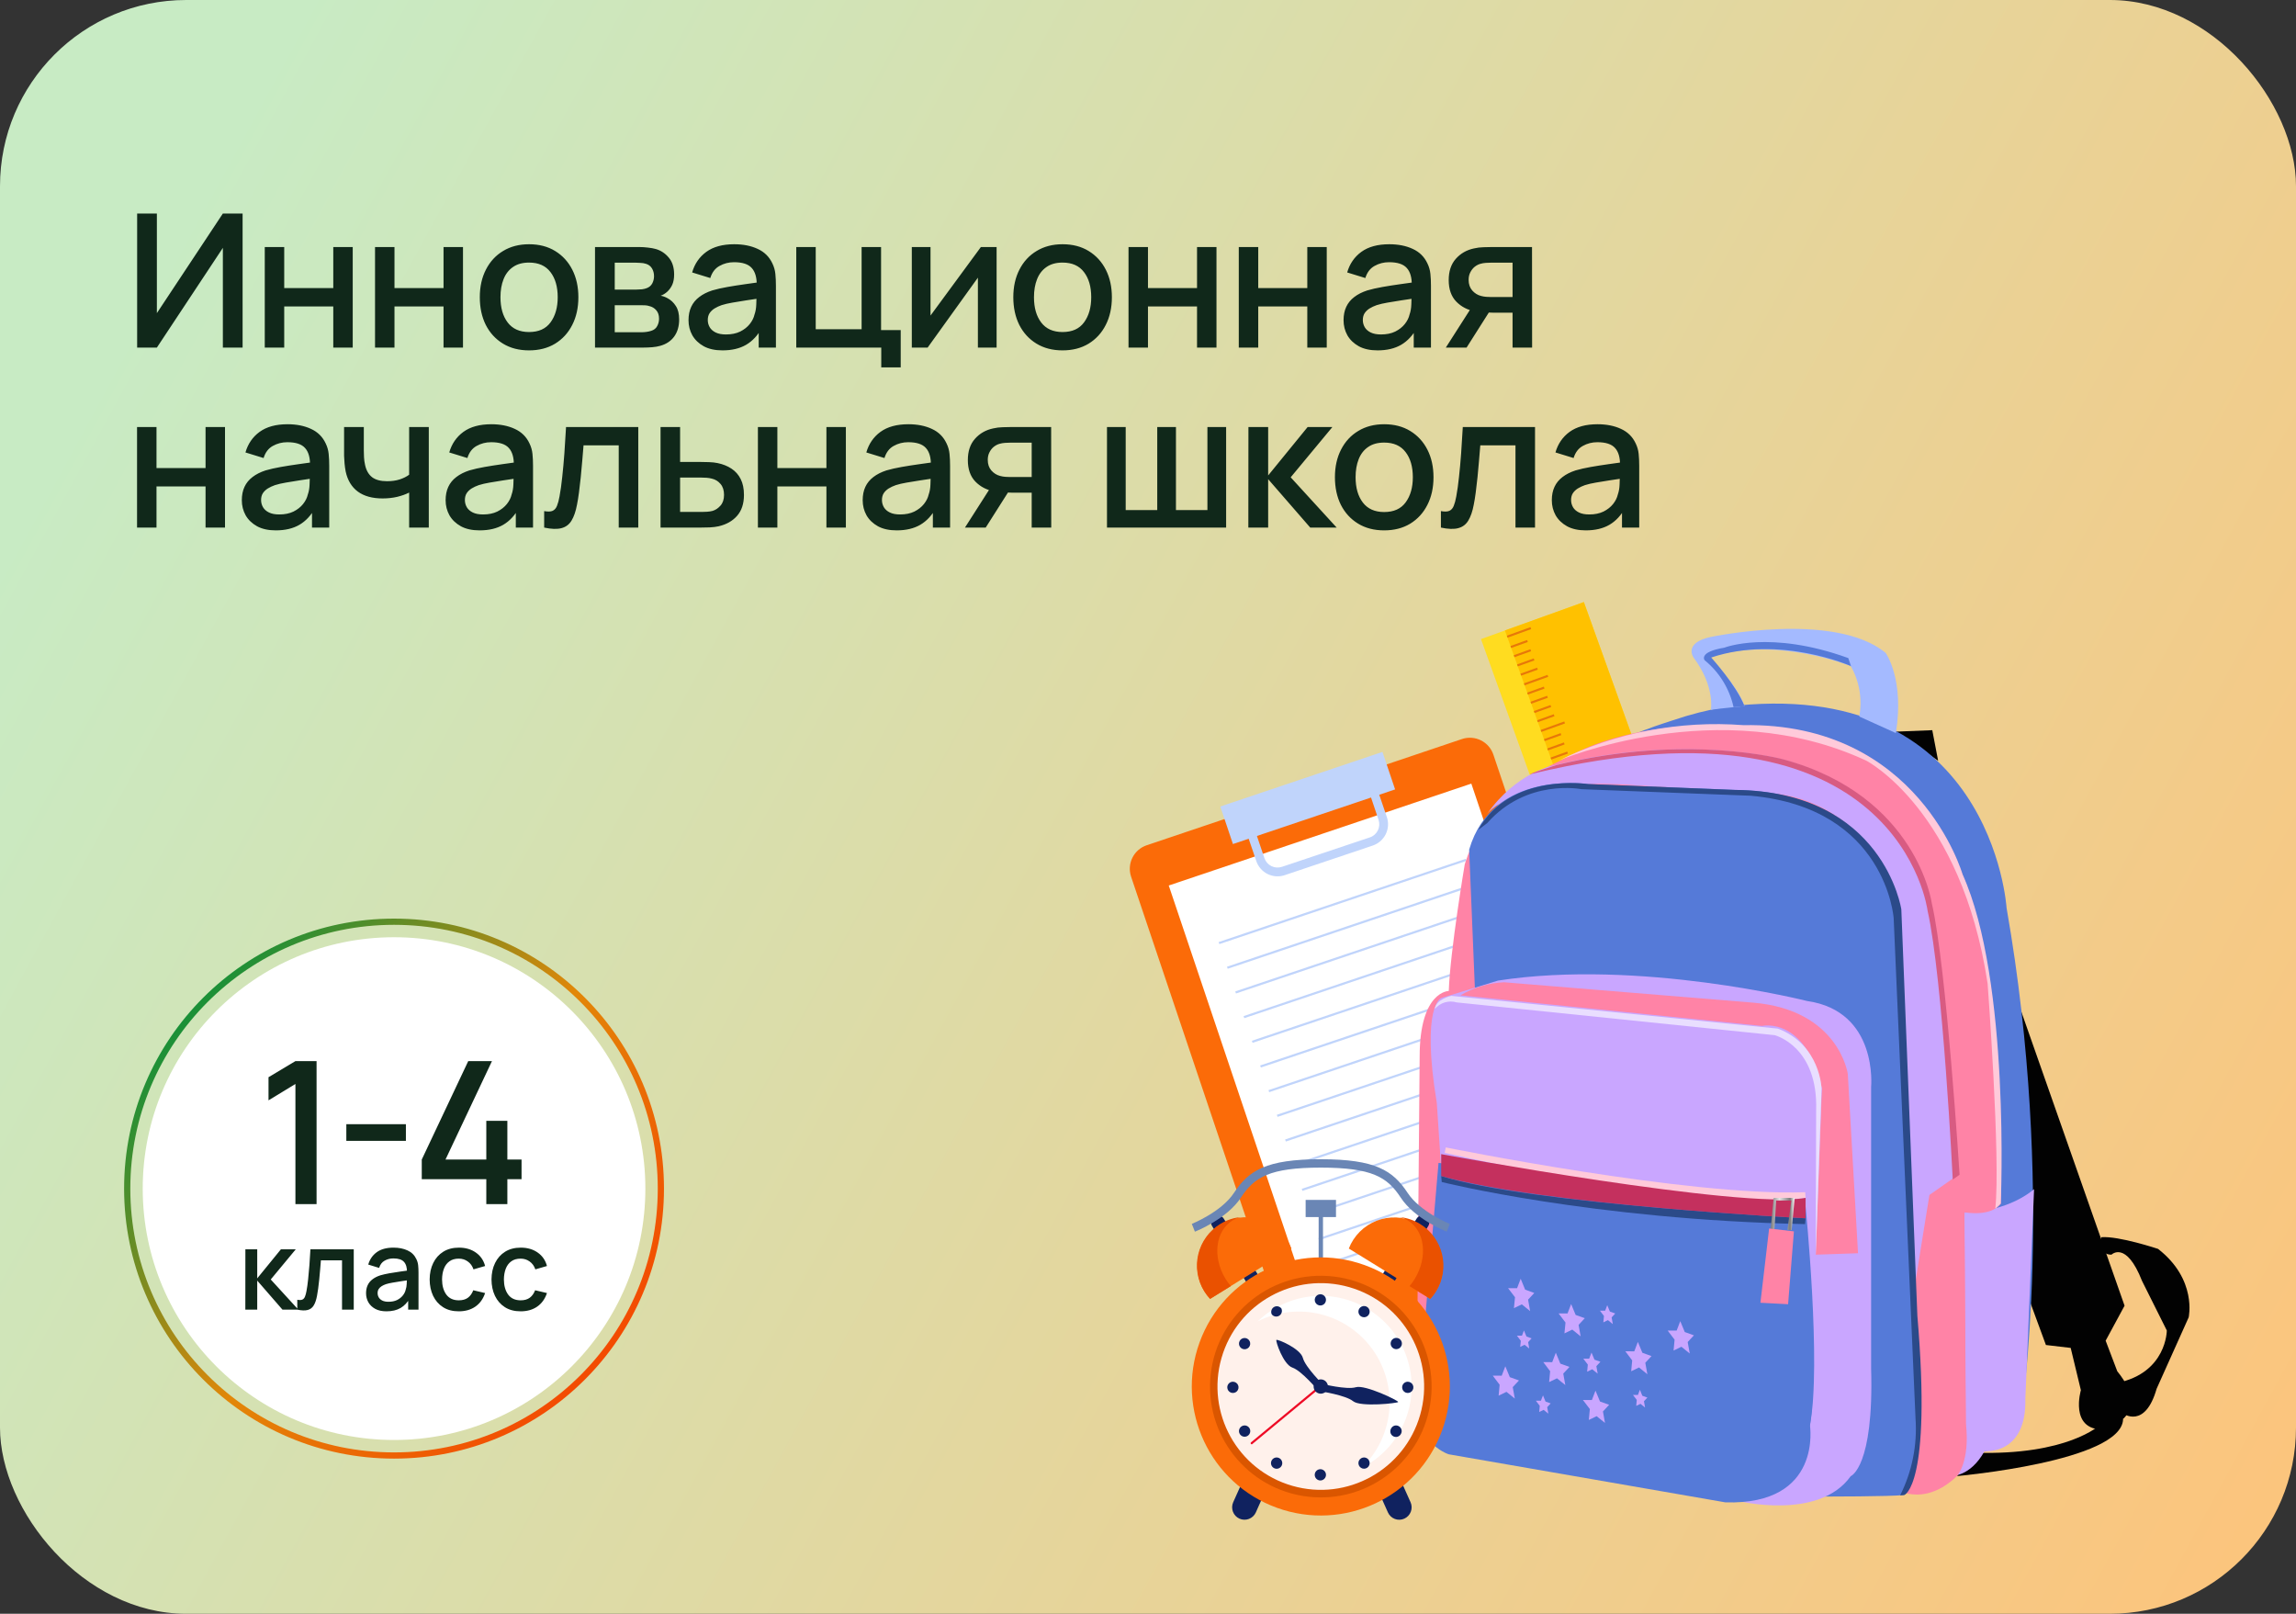 <?xml version="1.0" encoding="UTF-8"?> <svg xmlns="http://www.w3.org/2000/svg" width="370" height="260" viewBox="0 0 370 260" fill="none"><rect x="0" y="0" width="370" height="260" fill="#333333" stroke="none"/><rect width="370" height="260" rx="30" fill="url(#paint0_linear_2050_152)"></rect><circle cx="63.5" cy="191.5" r="43" stroke="url(#paint1_linear_2050_152)"></circle><circle cx="63.5" cy="191.5" r="40.5" fill="white"></circle><path d="M47.607 194V174.64L43.271 177.28V173.552L47.607 170.96H51.015V194H47.607ZM55.811 183.808V181.12H65.411V183.808H55.811ZM78.368 194V189.984H67.968V186.816L75.456 170.96H79.28L71.792 186.816H78.368V180.576H81.76V186.816H84.048V189.984H81.76V194H78.368Z" fill="#10281A"></path><path d="M39.535 211L39.544 201.28H41.452V205.96L45.268 201.28H47.662L43.63 206.14L48.076 211H45.52L41.452 206.32V211H39.535ZM47.908 211V209.407C48.268 209.473 48.541 209.464 48.727 209.38C48.919 209.29 49.06 209.128 49.15 208.894C49.246 208.66 49.327 208.357 49.393 207.985C49.495 207.439 49.582 206.818 49.654 206.122C49.732 205.42 49.801 204.661 49.861 203.845C49.921 203.029 49.975 202.174 50.023 201.28H57.007V211H55.117V203.053H51.715C51.679 203.527 51.637 204.031 51.589 204.565C51.547 205.093 51.499 205.618 51.445 206.14C51.391 206.662 51.334 207.151 51.274 207.607C51.214 208.063 51.151 208.453 51.085 208.777C50.965 209.425 50.788 209.941 50.554 210.325C50.326 210.703 50.002 210.946 49.582 211.054C49.162 211.168 48.604 211.15 47.908 211ZM62.276 211.27C61.556 211.27 60.953 211.138 60.467 210.874C59.98 210.604 59.611 210.25 59.359 209.812C59.114 209.368 58.99 208.882 58.99 208.354C58.99 207.862 59.078 207.43 59.252 207.058C59.425 206.686 59.684 206.371 60.026 206.113C60.367 205.849 60.788 205.636 61.285 205.474C61.718 205.348 62.206 205.237 62.752 205.141C63.298 205.045 63.871 204.955 64.472 204.871C65.078 204.787 65.677 204.703 66.272 204.619L65.588 204.997C65.6 204.235 65.438 203.671 65.102 203.305C64.772 202.933 64.201 202.747 63.392 202.747C62.882 202.747 62.413 202.867 61.987 203.107C61.562 203.341 61.264 203.731 61.096 204.277L59.342 203.737C59.581 202.903 60.038 202.24 60.709 201.748C61.388 201.256 62.288 201.01 63.41 201.01C64.279 201.01 65.035 201.16 65.677 201.46C66.326 201.754 66.799 202.222 67.1 202.864C67.255 203.182 67.352 203.518 67.388 203.872C67.424 204.226 67.442 204.607 67.442 205.015V211H65.776V208.777L66.1 209.065C65.698 209.809 65.186 210.364 64.561 210.73C63.944 211.09 63.181 211.27 62.276 211.27ZM62.608 209.731C63.142 209.731 63.602 209.638 63.986 209.452C64.37 209.26 64.678 209.017 64.912 208.723C65.147 208.429 65.299 208.123 65.371 207.805C65.474 207.517 65.531 207.193 65.543 206.833C65.561 206.473 65.57 206.185 65.57 205.969L66.181 206.194C65.588 206.284 65.047 206.365 64.561 206.437C64.076 206.509 63.635 206.581 63.239 206.653C62.849 206.719 62.501 206.8 62.194 206.896C61.937 206.986 61.706 207.094 61.502 207.22C61.303 207.346 61.145 207.499 61.025 207.679C60.91 207.859 60.853 208.078 60.853 208.336C60.853 208.588 60.916 208.822 61.042 209.038C61.169 209.248 61.361 209.416 61.618 209.542C61.877 209.668 62.206 209.731 62.608 209.731ZM73.937 211.27C72.941 211.27 72.095 211.048 71.399 210.604C70.703 210.16 70.169 209.551 69.797 208.777C69.431 208.003 69.245 207.124 69.239 206.14C69.245 205.138 69.437 204.253 69.815 203.485C70.193 202.711 70.733 202.105 71.435 201.667C72.137 201.229 72.98 201.01 73.964 201.01C75.026 201.01 75.932 201.274 76.682 201.802C77.438 202.33 77.936 203.053 78.176 203.971L76.304 204.511C76.118 203.965 75.812 203.542 75.386 203.242C74.966 202.936 74.483 202.783 73.937 202.783C73.319 202.783 72.812 202.93 72.416 203.224C72.02 203.512 71.726 203.908 71.534 204.412C71.342 204.916 71.243 205.492 71.237 206.14C71.243 207.142 71.471 207.952 71.921 208.57C72.377 209.188 73.049 209.497 73.937 209.497C74.543 209.497 75.032 209.359 75.404 209.083C75.782 208.801 76.07 208.399 76.268 207.877L78.176 208.327C77.858 209.275 77.333 210.004 76.601 210.514C75.869 211.018 74.981 211.27 73.937 211.27ZM83.903 211.27C82.907 211.27 82.061 211.048 81.365 210.604C80.669 210.16 80.135 209.551 79.763 208.777C79.397 208.003 79.211 207.124 79.205 206.14C79.211 205.138 79.403 204.253 79.781 203.485C80.159 202.711 80.699 202.105 81.401 201.667C82.103 201.229 82.946 201.01 83.93 201.01C84.992 201.01 85.898 201.274 86.648 201.802C87.404 202.33 87.902 203.053 88.142 203.971L86.27 204.511C86.084 203.965 85.778 203.542 85.352 203.242C84.932 202.936 84.449 202.783 83.903 202.783C83.285 202.783 82.778 202.93 82.382 203.224C81.986 203.512 81.692 203.908 81.5 204.412C81.308 204.916 81.209 205.492 81.203 206.14C81.209 207.142 81.437 207.952 81.887 208.57C82.343 209.188 83.015 209.497 83.903 209.497C84.509 209.497 84.998 209.359 85.37 209.083C85.748 208.801 86.036 208.399 86.234 207.877L88.142 208.327C87.824 209.275 87.299 210.004 86.567 210.514C85.835 211.018 84.947 211.27 83.903 211.27Z" fill="#10281A"></path><path d="M39.095 56H35.915V39.935L25.28 56H22.1V34.4H25.28V50.45L35.915 34.4H39.095V56ZM42.667 56V39.8H45.802V46.415H53.707V39.8H56.842V56H53.707V49.37H45.802V56H42.667ZM60.436 56V39.8H63.571V46.415H71.476V39.8H74.611V56H71.476V49.37H63.571V56H60.436ZM85.255 56.45C83.635 56.45 82.23 56.085 81.04 55.355C79.85 54.625 78.93 53.62 78.28 52.34C77.64 51.05 77.32 49.565 77.32 47.885C77.32 46.195 77.65 44.71 78.31 43.43C78.97 42.14 79.895 41.14 81.085 40.43C82.275 39.71 83.665 39.35 85.255 39.35C86.875 39.35 88.28 39.715 89.47 40.445C90.66 41.175 91.58 42.18 92.23 43.46C92.88 44.74 93.205 46.215 93.205 47.885C93.205 49.575 92.875 51.065 92.215 52.355C91.565 53.635 90.645 54.64 89.455 55.37C88.265 56.09 86.865 56.45 85.255 56.45ZM85.255 53.495C86.805 53.495 87.96 52.975 88.72 51.935C89.49 50.885 89.875 49.535 89.875 47.885C89.875 46.195 89.485 44.845 88.705 43.835C87.935 42.815 86.785 42.305 85.255 42.305C84.205 42.305 83.34 42.545 82.66 43.025C81.98 43.495 81.475 44.15 81.145 44.99C80.815 45.82 80.65 46.785 80.65 47.885C80.65 49.585 81.04 50.945 81.82 51.965C82.6 52.985 83.745 53.495 85.255 53.495ZM95.886 56V39.8H103.011C103.481 39.8 103.951 39.83 104.421 39.89C104.891 39.94 105.306 40.015 105.666 40.115C106.486 40.345 107.186 40.805 107.766 41.495C108.346 42.175 108.636 43.085 108.636 44.225C108.636 44.875 108.536 45.425 108.336 45.875C108.136 46.315 107.861 46.695 107.511 47.015C107.351 47.155 107.181 47.28 107.001 47.39C106.821 47.5 106.641 47.585 106.461 47.645C106.831 47.705 107.196 47.835 107.556 48.035C108.106 48.325 108.556 48.745 108.906 49.295C109.266 49.835 109.446 50.56 109.446 51.47C109.446 52.56 109.181 53.475 108.651 54.215C108.121 54.945 107.371 55.445 106.401 55.715C106.021 55.825 105.591 55.9 105.111 55.94C104.641 55.98 104.171 56 103.701 56H95.886ZM99.066 53.525H103.506C103.716 53.525 103.956 53.505 104.226 53.465C104.496 53.425 104.736 53.37 104.946 53.3C105.396 53.16 105.716 52.905 105.906 52.535C106.106 52.165 106.206 51.77 106.206 51.35C106.206 50.78 106.056 50.325 105.756 49.985C105.456 49.635 105.076 49.41 104.616 49.31C104.416 49.24 104.196 49.2 103.956 49.19C103.716 49.18 103.511 49.175 103.341 49.175H99.066V53.525ZM99.066 46.655H102.576C102.866 46.655 103.161 46.64 103.461 46.61C103.761 46.57 104.021 46.505 104.241 46.415C104.631 46.265 104.921 46.015 105.111 45.665C105.301 45.305 105.396 44.915 105.396 44.495C105.396 44.035 105.291 43.625 105.081 43.265C104.871 42.905 104.556 42.655 104.136 42.515C103.846 42.415 103.511 42.36 103.131 42.35C102.761 42.33 102.526 42.32 102.426 42.32H99.066V46.655ZM116.429 56.45C115.229 56.45 114.224 56.23 113.414 55.79C112.604 55.34 111.989 54.75 111.569 54.02C111.159 53.28 110.954 52.47 110.954 51.59C110.954 50.77 111.099 50.05 111.389 49.43C111.679 48.81 112.109 48.285 112.679 47.855C113.249 47.415 113.949 47.06 114.779 46.79C115.499 46.58 116.314 46.395 117.224 46.235C118.134 46.075 119.089 45.925 120.089 45.785C121.099 45.645 122.099 45.505 123.089 45.365L121.949 45.995C121.969 44.725 121.699 43.785 121.139 43.175C120.589 42.555 119.639 42.245 118.289 42.245C117.439 42.245 116.659 42.445 115.949 42.845C115.239 43.235 114.744 43.885 114.464 44.795L111.539 43.895C111.939 42.505 112.699 41.4 113.819 40.58C114.949 39.76 116.449 39.35 118.319 39.35C119.769 39.35 121.029 39.6 122.099 40.1C123.179 40.59 123.969 41.37 124.469 42.44C124.729 42.97 124.889 43.53 124.949 44.12C125.009 44.71 125.039 45.345 125.039 46.025V56H122.264V52.295L122.804 52.775C122.134 54.015 121.279 54.94 120.239 55.55C119.209 56.15 117.939 56.45 116.429 56.45ZM116.984 53.885C117.874 53.885 118.639 53.73 119.279 53.42C119.919 53.1 120.434 52.695 120.824 52.205C121.214 51.715 121.469 51.205 121.589 50.675C121.759 50.195 121.854 49.655 121.874 49.055C121.904 48.455 121.919 47.975 121.919 47.615L122.939 47.99C121.949 48.14 121.049 48.275 120.239 48.395C119.429 48.515 118.694 48.635 118.034 48.755C117.384 48.865 116.804 49 116.294 49.16C115.864 49.31 115.479 49.49 115.139 49.7C114.809 49.91 114.544 50.165 114.344 50.465C114.154 50.765 114.059 51.13 114.059 51.56C114.059 51.98 114.164 52.37 114.374 52.73C114.584 53.08 114.904 53.36 115.334 53.57C115.764 53.78 116.314 53.885 116.984 53.885ZM142.014 59.195V56H128.319V39.8H131.454V53.045H138.849V39.8H141.984V53.18H145.149V59.195H142.014ZM160.603 39.8V56H157.588V44.735L149.488 56H146.938V39.8H149.953V50.84L158.068 39.8H160.603ZM171.23 56.45C169.61 56.45 168.205 56.085 167.015 55.355C165.825 54.625 164.905 53.62 164.255 52.34C163.615 51.05 163.295 49.565 163.295 47.885C163.295 46.195 163.625 44.71 164.285 43.43C164.945 42.14 165.87 41.14 167.06 40.43C168.25 39.71 169.64 39.35 171.23 39.35C172.85 39.35 174.255 39.715 175.445 40.445C176.635 41.175 177.555 42.18 178.205 43.46C178.855 44.74 179.18 46.215 179.18 47.885C179.18 49.575 178.85 51.065 178.19 52.355C177.54 53.635 176.62 54.64 175.43 55.37C174.24 56.09 172.84 56.45 171.23 56.45ZM171.23 53.495C172.78 53.495 173.935 52.975 174.695 51.935C175.465 50.885 175.85 49.535 175.85 47.885C175.85 46.195 175.46 44.845 174.68 43.835C173.91 42.815 172.76 42.305 171.23 42.305C170.18 42.305 169.315 42.545 168.635 43.025C167.955 43.495 167.45 44.15 167.12 44.99C166.79 45.82 166.625 46.785 166.625 47.885C166.625 49.585 167.015 50.945 167.795 51.965C168.575 52.985 169.72 53.495 171.23 53.495ZM181.861 56V39.8H184.996V46.415H192.901V39.8H196.036V56H192.901V49.37H184.996V56H181.861ZM199.63 56V39.8H202.765V46.415H210.67V39.8H213.805V56H210.67V49.37H202.765V56H199.63ZM221.989 56.45C220.789 56.45 219.784 56.23 218.974 55.79C218.164 55.34 217.549 54.75 217.129 54.02C216.719 53.28 216.514 52.47 216.514 51.59C216.514 50.77 216.659 50.05 216.949 49.43C217.239 48.81 217.669 48.285 218.239 47.855C218.809 47.415 219.509 47.06 220.339 46.79C221.059 46.58 221.874 46.395 222.784 46.235C223.694 46.075 224.649 45.925 225.649 45.785C226.659 45.645 227.659 45.505 228.649 45.365L227.509 45.995C227.529 44.725 227.259 43.785 226.699 43.175C226.149 42.555 225.199 42.245 223.849 42.245C222.999 42.245 222.219 42.445 221.509 42.845C220.799 43.235 220.304 43.885 220.024 44.795L217.099 43.895C217.499 42.505 218.259 41.4 219.379 40.58C220.509 39.76 222.009 39.35 223.879 39.35C225.329 39.35 226.589 39.6 227.659 40.1C228.739 40.59 229.529 41.37 230.029 42.44C230.289 42.97 230.449 43.53 230.509 44.12C230.569 44.71 230.599 45.345 230.599 46.025V56H227.824V52.295L228.364 52.775C227.694 54.015 226.839 54.94 225.799 55.55C224.769 56.15 223.499 56.45 221.989 56.45ZM222.544 53.885C223.434 53.885 224.199 53.73 224.839 53.42C225.479 53.1 225.994 52.695 226.384 52.205C226.774 51.715 227.029 51.205 227.149 50.675C227.319 50.195 227.414 49.655 227.434 49.055C227.464 48.455 227.479 47.975 227.479 47.615L228.499 47.99C227.509 48.14 226.609 48.275 225.799 48.395C224.989 48.515 224.254 48.635 223.594 48.755C222.944 48.865 222.364 49 221.854 49.16C221.424 49.31 221.039 49.49 220.699 49.7C220.369 49.91 220.104 50.165 219.904 50.465C219.714 50.765 219.619 51.13 219.619 51.56C219.619 51.98 219.724 52.37 219.934 52.73C220.144 53.08 220.464 53.36 220.894 53.57C221.324 53.78 221.874 53.885 222.544 53.885ZM243.749 56V50.375H240.539C240.159 50.375 239.704 50.36 239.174 50.33C238.654 50.3 238.164 50.245 237.704 50.165C236.494 49.945 235.484 49.42 234.674 48.59C233.864 47.75 233.459 46.595 233.459 45.125C233.459 43.705 233.839 42.565 234.599 41.705C235.369 40.835 236.344 40.275 237.524 40.025C238.034 39.905 238.554 39.84 239.084 39.83C239.624 39.81 240.079 39.8 240.449 39.8H246.884L246.899 56H243.749ZM232.994 56L237.089 49.595H240.404L236.339 56H232.994ZM240.269 47.855H243.749V42.32H240.269C240.049 42.32 239.779 42.33 239.459 42.35C239.139 42.37 238.829 42.425 238.529 42.515C238.219 42.605 237.919 42.765 237.629 42.995C237.349 43.225 237.119 43.52 236.939 43.88C236.759 44.23 236.669 44.635 236.669 45.095C236.669 45.785 236.864 46.355 237.254 46.805C237.644 47.245 238.109 47.535 238.649 47.675C238.939 47.755 239.229 47.805 239.519 47.825C239.809 47.845 240.059 47.855 240.269 47.855ZM22.085 85V68.8H25.22V75.415H33.125V68.8H36.26V85H33.125V78.37H25.22V85H22.085ZM44.444 85.45C43.244 85.45 42.239 85.23 41.429 84.79C40.619 84.34 40.004 83.75 39.584 83.02C39.174 82.28 38.969 81.47 38.969 80.59C38.969 79.77 39.114 79.05 39.404 78.43C39.694 77.81 40.124 77.285 40.694 76.855C41.264 76.415 41.964 76.06 42.794 75.79C43.514 75.58 44.329 75.395 45.239 75.235C46.149 75.075 47.104 74.925 48.104 74.785C49.114 74.645 50.114 74.505 51.104 74.365L49.964 74.995C49.984 73.725 49.714 72.785 49.154 72.175C48.604 71.555 47.654 71.245 46.304 71.245C45.454 71.245 44.674 71.445 43.964 71.845C43.254 72.235 42.759 72.885 42.479 73.795L39.554 72.895C39.954 71.505 40.714 70.4 41.834 69.58C42.964 68.76 44.464 68.35 46.334 68.35C47.784 68.35 49.044 68.6 50.114 69.1C51.194 69.59 51.984 70.37 52.484 71.44C52.744 71.97 52.904 72.53 52.964 73.12C53.024 73.71 53.054 74.345 53.054 75.025V85H50.279V81.295L50.819 81.775C50.149 83.015 49.294 83.94 48.254 84.55C47.224 85.15 45.954 85.45 44.444 85.45ZM44.999 82.885C45.889 82.885 46.654 82.73 47.294 82.42C47.934 82.1 48.449 81.695 48.839 81.205C49.229 80.715 49.484 80.205 49.604 79.675C49.774 79.195 49.869 78.655 49.889 78.055C49.919 77.455 49.934 76.975 49.934 76.615L50.954 76.99C49.964 77.14 49.064 77.275 48.254 77.395C47.444 77.515 46.709 77.635 46.049 77.755C45.399 77.865 44.819 78 44.309 78.16C43.879 78.31 43.494 78.49 43.154 78.7C42.824 78.91 42.559 79.165 42.359 79.465C42.169 79.765 42.074 80.13 42.074 80.56C42.074 80.98 42.179 81.37 42.389 81.73C42.599 82.08 42.919 82.36 43.349 82.57C43.779 82.78 44.329 82.885 44.999 82.885ZM65.934 85V79.36C65.384 79.64 64.739 79.87 63.999 80.05C63.259 80.22 62.479 80.305 61.659 80.305C59.999 80.305 58.664 79.935 57.654 79.195C56.654 78.445 56.004 77.365 55.704 75.955C55.624 75.535 55.564 75.105 55.524 74.665C55.484 74.215 55.459 73.805 55.449 73.435C55.449 73.065 55.449 72.79 55.449 72.61V68.8H58.629V72.61C58.629 72.87 58.639 73.215 58.659 73.645C58.679 74.065 58.734 74.475 58.824 74.875C59.014 75.775 59.394 76.445 59.964 76.885C60.534 77.315 61.339 77.53 62.379 77.53C63.129 77.53 63.804 77.435 64.404 77.245C65.014 77.045 65.524 76.79 65.934 76.48V68.8H69.099V85H65.934ZM77.287 85.45C76.087 85.45 75.082 85.23 74.272 84.79C73.462 84.34 72.847 83.75 72.427 83.02C72.017 82.28 71.812 81.47 71.812 80.59C71.812 79.77 71.957 79.05 72.247 78.43C72.537 77.81 72.967 77.285 73.537 76.855C74.107 76.415 74.807 76.06 75.637 75.79C76.357 75.58 77.172 75.395 78.082 75.235C78.992 75.075 79.947 74.925 80.947 74.785C81.957 74.645 82.957 74.505 83.947 74.365L82.807 74.995C82.827 73.725 82.557 72.785 81.997 72.175C81.447 71.555 80.497 71.245 79.147 71.245C78.297 71.245 77.517 71.445 76.807 71.845C76.097 72.235 75.602 72.885 75.322 73.795L72.397 72.895C72.797 71.505 73.557 70.4 74.677 69.58C75.807 68.76 77.307 68.35 79.177 68.35C80.627 68.35 81.887 68.6 82.957 69.1C84.037 69.59 84.827 70.37 85.327 71.44C85.587 71.97 85.747 72.53 85.807 73.12C85.867 73.71 85.897 74.345 85.897 75.025V85H83.122V81.295L83.662 81.775C82.992 83.015 82.137 83.94 81.097 84.55C80.067 85.15 78.797 85.45 77.287 85.45ZM77.842 82.885C78.732 82.885 79.497 82.73 80.137 82.42C80.777 82.1 81.292 81.695 81.682 81.205C82.072 80.715 82.327 80.205 82.447 79.675C82.617 79.195 82.712 78.655 82.732 78.055C82.762 77.455 82.777 76.975 82.777 76.615L83.797 76.99C82.807 77.14 81.907 77.275 81.097 77.395C80.287 77.515 79.552 77.635 78.892 77.755C78.242 77.865 77.662 78 77.152 78.16C76.722 78.31 76.337 78.49 75.997 78.7C75.667 78.91 75.402 79.165 75.202 79.465C75.012 79.765 74.917 80.13 74.917 80.56C74.917 80.98 75.022 81.37 75.232 81.73C75.442 82.08 75.762 82.36 76.192 82.57C76.622 82.78 77.172 82.885 77.842 82.885ZM87.692 85V82.345C88.292 82.455 88.747 82.44 89.057 82.3C89.377 82.15 89.612 81.88 89.762 81.49C89.922 81.1 90.057 80.595 90.167 79.975C90.337 79.065 90.482 78.03 90.602 76.87C90.732 75.7 90.847 74.435 90.947 73.075C91.047 71.715 91.137 70.29 91.217 68.8H102.857V85H99.707V71.755H94.037C93.977 72.545 93.907 73.385 93.827 74.275C93.757 75.155 93.677 76.03 93.587 76.9C93.497 77.77 93.402 78.585 93.302 79.345C93.202 80.105 93.097 80.755 92.987 81.295C92.787 82.375 92.492 83.235 92.102 83.875C91.722 84.505 91.182 84.91 90.482 85.09C89.782 85.28 88.852 85.25 87.692 85ZM106.448 85V68.8H109.598V74.425H112.793C113.253 74.425 113.743 74.435 114.263 74.455C114.793 74.475 115.248 74.525 115.628 74.605C116.498 74.785 117.248 75.085 117.878 75.505C118.518 75.925 119.013 76.485 119.363 77.185C119.713 77.875 119.888 78.725 119.888 79.735C119.888 81.145 119.518 82.27 118.778 83.11C118.048 83.94 117.058 84.5 115.808 84.79C115.408 84.88 114.933 84.94 114.383 84.97C113.843 84.99 113.348 85 112.898 85H106.448ZM109.598 82.48H113.078C113.328 82.48 113.613 82.47 113.933 82.45C114.253 82.43 114.548 82.385 114.818 82.315C115.298 82.175 115.728 81.89 116.108 81.46C116.488 81.03 116.678 80.455 116.678 79.735C116.678 78.995 116.488 78.405 116.108 77.965C115.738 77.525 115.268 77.24 114.698 77.11C114.428 77.04 114.153 76.995 113.873 76.975C113.593 76.955 113.328 76.945 113.078 76.945H109.598V82.48ZM122.137 85V68.8H125.272V75.415H133.177V68.8H136.312V85H133.177V78.37H125.272V85H122.137ZM144.496 85.45C143.296 85.45 142.291 85.23 141.481 84.79C140.671 84.34 140.056 83.75 139.636 83.02C139.226 82.28 139.021 81.47 139.021 80.59C139.021 79.77 139.166 79.05 139.456 78.43C139.746 77.81 140.176 77.285 140.746 76.855C141.316 76.415 142.016 76.06 142.846 75.79C143.566 75.58 144.381 75.395 145.291 75.235C146.201 75.075 147.156 74.925 148.156 74.785C149.166 74.645 150.166 74.505 151.156 74.365L150.016 74.995C150.036 73.725 149.766 72.785 149.206 72.175C148.656 71.555 147.706 71.245 146.356 71.245C145.506 71.245 144.726 71.445 144.016 71.845C143.306 72.235 142.811 72.885 142.531 73.795L139.606 72.895C140.006 71.505 140.766 70.4 141.886 69.58C143.016 68.76 144.516 68.35 146.386 68.35C147.836 68.35 149.096 68.6 150.166 69.1C151.246 69.59 152.036 70.37 152.536 71.44C152.796 71.97 152.956 72.53 153.016 73.12C153.076 73.71 153.106 74.345 153.106 75.025V85H150.331V81.295L150.871 81.775C150.201 83.015 149.346 83.94 148.306 84.55C147.276 85.15 146.006 85.45 144.496 85.45ZM145.051 82.885C145.941 82.885 146.706 82.73 147.346 82.42C147.986 82.1 148.501 81.695 148.891 81.205C149.281 80.715 149.536 80.205 149.656 79.675C149.826 79.195 149.921 78.655 149.941 78.055C149.971 77.455 149.986 76.975 149.986 76.615L151.006 76.99C150.016 77.14 149.116 77.275 148.306 77.395C147.496 77.515 146.761 77.635 146.101 77.755C145.451 77.865 144.871 78 144.361 78.16C143.931 78.31 143.546 78.49 143.206 78.7C142.876 78.91 142.611 79.165 142.411 79.465C142.221 79.765 142.126 80.13 142.126 80.56C142.126 80.98 142.231 81.37 142.441 81.73C142.651 82.08 142.971 82.36 143.401 82.57C143.831 82.78 144.381 82.885 145.051 82.885ZM166.257 85V79.375H163.047C162.667 79.375 162.212 79.36 161.682 79.33C161.162 79.3 160.672 79.245 160.212 79.165C159.002 78.945 157.992 78.42 157.182 77.59C156.372 76.75 155.967 75.595 155.967 74.125C155.967 72.705 156.347 71.565 157.107 70.705C157.877 69.835 158.852 69.275 160.032 69.025C160.542 68.905 161.062 68.84 161.592 68.83C162.132 68.81 162.587 68.8 162.957 68.8H169.392L169.407 85H166.257ZM155.502 85L159.597 78.595H162.912L158.847 85H155.502ZM162.777 76.855H166.257V71.32H162.777C162.557 71.32 162.287 71.33 161.967 71.35C161.647 71.37 161.337 71.425 161.037 71.515C160.727 71.605 160.427 71.765 160.137 71.995C159.857 72.225 159.627 72.52 159.447 72.88C159.267 73.23 159.177 73.635 159.177 74.095C159.177 74.785 159.372 75.355 159.762 75.805C160.152 76.245 160.617 76.535 161.157 76.675C161.447 76.755 161.737 76.805 162.027 76.825C162.317 76.845 162.567 76.855 162.777 76.855ZM178.39 85V68.8H181.405V82.18H186.49V68.8H189.505V82.18H194.575V68.8H197.59V85H178.39ZM201.169 85L201.184 68.8H204.364V76.6L210.724 68.8H214.714L207.994 76.9L215.404 85H211.144L204.364 77.2V85H201.169ZM223.058 85.45C221.438 85.45 220.033 85.085 218.843 84.355C217.653 83.625 216.733 82.62 216.083 81.34C215.443 80.05 215.123 78.565 215.123 76.885C215.123 75.195 215.453 73.71 216.113 72.43C216.773 71.14 217.698 70.14 218.888 69.43C220.078 68.71 221.468 68.35 223.058 68.35C224.678 68.35 226.083 68.715 227.273 69.445C228.463 70.175 229.383 71.18 230.033 72.46C230.683 73.74 231.008 75.215 231.008 76.885C231.008 78.575 230.678 80.065 230.018 81.355C229.368 82.635 228.448 83.64 227.258 84.37C226.068 85.09 224.668 85.45 223.058 85.45ZM223.058 82.495C224.608 82.495 225.763 81.975 226.523 80.935C227.293 79.885 227.678 78.535 227.678 76.885C227.678 75.195 227.288 73.845 226.508 72.835C225.738 71.815 224.588 71.305 223.058 71.305C222.008 71.305 221.143 71.545 220.463 72.025C219.783 72.495 219.278 73.15 218.948 73.99C218.618 74.82 218.453 75.785 218.453 76.885C218.453 78.585 218.843 79.945 219.623 80.965C220.403 81.985 221.548 82.495 223.058 82.495ZM232.204 85V82.345C232.804 82.455 233.259 82.44 233.569 82.3C233.889 82.15 234.124 81.88 234.274 81.49C234.434 81.1 234.569 80.595 234.679 79.975C234.849 79.065 234.994 78.03 235.114 76.87C235.244 75.7 235.359 74.435 235.459 73.075C235.559 71.715 235.649 70.29 235.729 68.8H247.369V85H244.219V71.755H238.549C238.489 72.545 238.419 73.385 238.339 74.275C238.269 75.155 238.189 76.03 238.099 76.9C238.009 77.77 237.914 78.585 237.814 79.345C237.714 80.105 237.609 80.755 237.499 81.295C237.299 82.375 237.004 83.235 236.614 83.875C236.234 84.505 235.694 84.91 234.994 85.09C234.294 85.28 233.364 85.25 232.204 85ZM255.55 85.45C254.35 85.45 253.345 85.23 252.535 84.79C251.725 84.34 251.11 83.75 250.69 83.02C250.28 82.28 250.075 81.47 250.075 80.59C250.075 79.77 250.22 79.05 250.51 78.43C250.8 77.81 251.23 77.285 251.8 76.855C252.37 76.415 253.07 76.06 253.9 75.79C254.62 75.58 255.435 75.395 256.345 75.235C257.255 75.075 258.21 74.925 259.21 74.785C260.22 74.645 261.22 74.505 262.21 74.365L261.07 74.995C261.09 73.725 260.82 72.785 260.26 72.175C259.71 71.555 258.76 71.245 257.41 71.245C256.56 71.245 255.78 71.445 255.07 71.845C254.36 72.235 253.865 72.885 253.585 73.795L250.66 72.895C251.06 71.505 251.82 70.4 252.94 69.58C254.07 68.76 255.57 68.35 257.44 68.35C258.89 68.35 260.15 68.6 261.22 69.1C262.3 69.59 263.09 70.37 263.59 71.44C263.85 71.97 264.01 72.53 264.07 73.12C264.13 73.71 264.16 74.345 264.16 75.025V85H261.385V81.295L261.925 81.775C261.255 83.015 260.4 83.94 259.36 84.55C258.33 85.15 257.06 85.45 255.55 85.45ZM256.105 82.885C256.995 82.885 257.76 82.73 258.4 82.42C259.04 82.1 259.555 81.695 259.945 81.205C260.335 80.715 260.59 80.205 260.71 79.675C260.88 79.195 260.975 78.655 260.995 78.055C261.025 77.455 261.04 76.975 261.04 76.615L262.06 76.99C261.07 77.14 260.17 77.275 259.36 77.395C258.55 77.515 257.815 77.635 257.155 77.755C256.505 77.865 255.925 78 255.415 78.16C254.985 78.31 254.6 78.49 254.26 78.7C253.93 78.91 253.665 79.165 253.465 79.465C253.275 79.765 253.18 80.13 253.18 80.56C253.18 80.98 253.285 81.37 253.495 81.73C253.705 82.08 254.025 82.36 254.455 82.57C254.885 82.78 255.435 82.885 256.105 82.885Z" fill="#10281A"></path><mask id="mask0_2050_152" style="mask-type:alpha" maskUnits="userSpaceOnUse" x="121" y="42" width="249" height="218"><rect x="121" y="42" width="249" height="218" rx="30" fill="url(#paint2_linear_2050_152)"></rect></mask><g mask="url(#mask0_2050_152)"><path d="M212.056 217.122L262.854 200.012C264.948 199.306 266.074 197.037 265.369 194.943L240.659 121.585C239.953 119.49 237.684 118.365 235.59 119.07L184.792 136.181C182.698 136.886 181.572 139.156 182.277 141.25L206.987 214.608C207.693 216.702 209.962 217.828 212.056 217.122Z" fill="#FB6B08"></path><path d="M211.106 210.263L259.865 193.844L237.104 126.248L188.344 142.667L211.106 210.263Z" fill="white"></path><path d="M202.451 138.726L200.221 132.193L221.263 125.109L223.493 131.643C223.8 132.553 223.732 133.547 223.306 134.407C222.879 135.267 222.129 135.922 221.219 136.229L207.03 141.001C206.58 141.152 206.104 141.214 205.631 141.181C205.157 141.149 204.694 141.024 204.269 140.813C203.844 140.601 203.464 140.308 203.152 139.95C202.84 139.592 202.602 139.176 202.451 138.726ZM202.005 133.07L203.767 138.273C203.959 138.83 204.365 139.288 204.894 139.547C205.423 139.806 206.033 139.845 206.591 139.655L220.758 134.913C221.318 134.724 221.779 134.32 222.041 133.79C222.303 133.261 222.344 132.649 222.155 132.089L220.401 126.886L202.005 133.07Z" fill="#C0D4FB"></path><path d="M198.687 135.984L224.82 127.184L222.785 121.14L196.651 129.94L198.687 135.984Z" fill="#C0D4FB"></path><path d="M236.21 138.366L196.382 151.777L196.494 152.108L236.321 138.697L236.21 138.366Z" fill="#C0D4FB"></path><path d="M237.557 142.339L197.73 155.75L197.841 156.081L237.669 142.67L237.557 142.339Z" fill="#C0D4FB"></path><path d="M238.89 146.319L199.062 159.73L199.174 160.062L239.001 146.65L238.89 146.319Z" fill="#C0D4FB"></path><path d="M240.23 150.296L200.403 163.707L200.514 164.038L240.342 150.627L240.23 150.296Z" fill="#C0D4FB"></path><path d="M241.57 154.269L201.743 167.68L201.854 168.011L241.682 154.6L241.57 154.269Z" fill="#C0D4FB"></path><path d="M242.903 158.249L203.076 171.66L203.187 171.991L243.015 158.58L242.903 158.249Z" fill="#C0D4FB"></path><path d="M244.244 162.222L204.416 175.633L204.528 175.964L244.355 162.553L244.244 162.222Z" fill="#C0D4FB"></path><path d="M245.591 166.198L205.763 179.609L205.875 179.94L245.702 166.529L245.591 166.198Z" fill="#C0D4FB"></path><path d="M246.924 170.175L207.096 183.586L207.208 183.917L247.035 170.506L246.924 170.175Z" fill="#C0D4FB"></path><path d="M248.264 174.155L208.437 187.566L208.548 187.897L248.375 174.486L248.264 174.155Z" fill="#C0D4FB"></path><path d="M249.604 178.128L209.777 191.539L209.888 191.87L249.716 178.459L249.604 178.128Z" fill="#C0D4FB"></path><path d="M250.937 182.108L211.11 195.52L211.221 195.851L251.049 182.439L250.937 182.108Z" fill="#C0D4FB"></path><path d="M252.277 186.081L212.45 199.492L212.561 199.823L252.389 186.412L252.277 186.081Z" fill="#C0D4FB"></path><path d="M253.625 190.061L213.797 203.473L213.909 203.804L253.736 190.393L253.625 190.061Z" fill="#C0D4FB"></path><path d="M238.661 102.964L265.94 178.816L282.516 172.855L255.238 97.003L238.661 102.964Z" fill="#FFDC20"></path><path d="M242.516 101.573L269.794 177.426L282.517 172.85L255.238 96.998L242.516 101.573Z" fill="#FFC100"></path><path d="M271.992 175.116L269.306 176.082L269.42 176.397L272.105 175.431L271.992 175.116Z" fill="#E77809"></path><path d="M271.463 173.623L268.778 174.59L268.891 174.905L271.577 173.938L271.463 173.623Z" fill="#E77809"></path><path d="M270.923 172.143L268.237 173.109L268.35 173.424L271.036 172.458L270.923 172.143Z" fill="#E77809"></path><path d="M270.386 170.655L267.701 171.621L267.814 171.936L270.499 170.969L270.386 170.655Z" fill="#E77809"></path><path d="M270.973 168.774L267.161 170.145L267.275 170.459L271.087 169.088L270.973 168.774Z" fill="#E77809"></path><path d="M269.293 167.608L266.607 168.574L266.721 168.889L269.406 167.923L269.293 167.608Z" fill="#E77809"></path><path d="M268.76 166.124L266.075 167.09L266.188 167.405L268.874 166.439L268.76 166.124Z" fill="#E77809"></path><path d="M268.223 164.635L265.537 165.602L265.65 165.916L268.336 164.95L268.223 164.635Z" fill="#E77809"></path><path d="M267.694 163.163L265.008 164.129L265.121 164.444L267.807 163.478L267.694 163.163Z" fill="#E77809"></path><path d="M268.283 161.261L264.471 162.633L264.584 162.948L268.396 161.576L268.283 161.261Z" fill="#E77809"></path><path d="M266.591 160.108L263.905 161.074L264.019 161.389L266.704 160.423L266.591 160.108Z" fill="#E77809"></path><path d="M266.052 158.616L263.367 159.582L263.48 159.897L266.166 158.931L266.052 158.616Z" fill="#E77809"></path><path d="M265.531 157.131L262.845 158.098L262.958 158.412L265.644 157.446L265.531 157.131Z" fill="#E77809"></path><path d="M264.992 155.647L262.307 156.613L262.42 156.928L265.105 155.962L264.992 155.647Z" fill="#E77809"></path><path d="M265.581 153.761L261.769 155.133L261.882 155.448L265.694 154.076L265.581 153.761Z" fill="#E77809"></path><path d="M263.89 152.608L261.204 153.574L261.317 153.889L264.003 152.923L263.89 152.608Z" fill="#E77809"></path><path d="M263.36 151.116L260.675 152.082L260.788 152.397L263.474 151.43L263.36 151.116Z" fill="#E77809"></path><path d="M262.823 149.636L260.137 150.602L260.251 150.916L262.936 149.95L262.823 149.636Z" fill="#E77809"></path><path d="M262.291 148.143L259.605 149.109L259.718 149.424L262.404 148.458L262.291 148.143Z" fill="#E77809"></path><path d="M262.886 146.25L259.075 147.621L259.188 147.936L262.999 146.564L262.886 146.25Z" fill="#E77809"></path><path d="M261.197 145.092L258.511 146.059L258.625 146.373L261.31 145.407L261.197 145.092Z" fill="#E77809"></path><path d="M260.661 143.608L257.975 144.574L258.088 144.889L260.774 143.923L260.661 143.608Z" fill="#E77809"></path><path d="M260.12 142.127L257.434 143.094L257.547 143.408L260.233 142.442L260.12 142.127Z" fill="#E77809"></path><path d="M259.589 140.635L256.903 141.602L257.016 141.916L259.702 140.95L259.589 140.635Z" fill="#E77809"></path><path d="M260.18 138.746L256.368 140.117L256.481 140.432L260.293 139.061L260.18 138.746Z" fill="#E77809"></path><path d="M258.495 137.592L255.809 138.559L255.923 138.873L258.608 137.907L258.495 137.592Z" fill="#E77809"></path><path d="M257.96 136.104L255.274 137.07L255.387 137.385L258.073 136.419L257.96 136.104Z" fill="#E77809"></path><path d="M257.425 134.612L254.74 135.578L254.853 135.893L257.539 134.926L257.425 134.612Z" fill="#E77809"></path><path d="M256.893 133.143L254.207 134.109L254.32 134.424L257.006 133.458L256.893 133.143Z" fill="#E77809"></path><path d="M257.478 131.246L253.666 132.617L253.779 132.932L257.591 131.56L257.478 131.246Z" fill="#E77809"></path><path d="M255.79 130.089L253.104 131.055L253.218 131.369L255.903 130.404L255.79 130.089Z" fill="#E77809"></path><path d="M255.264 128.6L252.579 129.566L252.692 129.881L255.378 128.915L255.264 128.6Z" fill="#E77809"></path><path d="M254.726 127.116L252.04 128.082L252.154 128.397L254.839 127.43L254.726 127.116Z" fill="#E77809"></path><path d="M254.192 125.632L251.506 126.598L251.619 126.912L254.305 125.947L254.192 125.632Z" fill="#E77809"></path><path d="M254.781 123.75L250.969 125.121L251.082 125.436L254.894 124.065L254.781 123.75Z" fill="#E77809"></path><path d="M253.092 122.585L250.406 123.551L250.519 123.866L253.205 122.9L253.092 122.585Z" fill="#E77809"></path><path d="M252.556 121.092L249.87 122.059L249.983 122.373L252.669 121.407L252.556 121.092Z" fill="#E77809"></path><path d="M252.023 119.62L249.337 120.586L249.45 120.901L252.136 119.935L252.023 119.62Z" fill="#E77809"></path><path d="M251.493 118.12L248.807 119.086L248.92 119.401L251.606 118.434L251.493 118.12Z" fill="#E77809"></path><path d="M252.08 116.239L248.268 117.609L248.381 117.924L252.193 116.553L252.08 116.239Z" fill="#E77809"></path><path d="M250.392 115.073L247.707 116.039L247.82 116.354L250.505 115.387L250.392 115.073Z" fill="#E77809"></path><path d="M249.861 113.592L247.175 114.559L247.289 114.873L249.974 113.907L249.861 113.592Z" fill="#E77809"></path><path d="M249.322 112.1L246.637 113.066L246.75 113.381L249.436 112.415L249.322 112.1Z" fill="#E77809"></path><path d="M248.786 110.624L246.1 111.59L246.213 111.905L248.899 110.939L248.786 110.624Z" fill="#E77809"></path><path d="M249.382 108.73L245.57 110.102L245.684 110.416L249.495 109.045L249.382 108.73Z" fill="#E77809"></path><path d="M247.698 107.573L245.012 108.539L245.125 108.854L247.811 107.887L247.698 107.573Z" fill="#E77809"></path><path d="M247.159 106.081L244.473 107.047L244.587 107.362L247.272 106.395L247.159 106.081Z" fill="#E77809"></path><path d="M246.623 104.6L243.937 105.566L244.051 105.881L246.736 104.915L246.623 104.6Z" fill="#E77809"></path><path d="M246.092 103.116L243.406 104.082L243.519 104.397L246.205 103.43L246.092 103.116Z" fill="#E77809"></path><path d="M246.635 101.041L242.827 102.418L242.941 102.732L246.748 101.355L246.635 101.041Z" fill="#E77809"></path><path d="M340.262 202.147C340.262 202.147 342.611 199.798 345.19 206.376L349.181 214.359C349.181 214.359 349.181 221.16 341.198 222.803L342.135 227.738C342.135 227.738 345.658 230.317 347.539 223.747L352.704 212.241C352.704 212.241 354.109 206.138 347.769 201.211C347.769 201.211 341.436 199.1 338.619 199.33C338.619 199.33 337.913 202.147 340.262 202.147Z" fill="#020202"></path><path d="M338.381 229.593C338.381 229.593 333.216 234.528 318.194 234.052L315.377 237.813C315.377 237.813 341.905 235.465 342.135 228.656C342.135 228.671 339.088 228.671 338.381 229.593Z" fill="#020202"></path><path d="M325.471 205.2L329.7 216.698L333.691 217.166L335.334 223.975C335.334 223.975 333.454 230.315 338.857 230.315C338.857 230.315 347.301 228.434 341.198 220.927L339.325 215.999L342.373 210.365L325.471 162.238V205.2Z" fill="#020202"></path><path d="M305.521 117.878L311.386 117.641L312.33 122.569L305.521 117.878Z" fill="#020202"></path><path d="M325.709 227.966C325.709 227.966 331.343 191.821 323.36 146.28C323.36 146.28 321.011 108.484 278.057 113.888C275.201 114.38 272.388 115.096 269.643 116.029C266.076 117.196 260.256 119.002 257.751 122.027C251.805 129.296 249.671 141.597 247.992 150.428C242.923 177.081 243.933 204.865 246.565 231.72C246.565 231.72 265.34 245.574 319.8 233.838C319.837 233.838 325.709 232.901 325.709 227.966Z" fill="#557AD8"></path><path d="M327.79 191.582C327.79 191.582 323.798 195.298 316.522 195.298V233.8C316.522 233.8 315.816 236.617 314.411 237.791C314.411 237.791 317.466 238.022 319.807 233.8C319.807 233.8 326.615 234.506 326.385 225.349L327.79 191.582Z" fill="#C9A6FF"></path><path d="M321.479 194.168C321.479 194.168 322.223 158.721 317.258 147.453C317.258 147.453 307.394 110.363 262.798 119.52L257.179 120.695C257.179 120.695 240.983 123.504 236.047 139.232C236.047 139.232 233.706 153.087 233.468 159.657C233.468 159.657 228.778 159.657 228.778 170.219L228.302 225.385L299.902 238.021L305.068 239.664C305.068 239.664 309.758 243.187 315.392 237.791C315.392 237.791 317.51 235.442 316.804 229.339L316.566 195.297C316.566 195.297 320.543 195.572 321.479 194.168Z" fill="#FF83A6"></path><path d="M312.56 189.455C312.56 189.455 312.33 152.604 309.743 141.804C309.743 141.804 302.704 120.68 274.772 121.617C274.772 121.617 259.981 121.148 250.593 123.259C250.593 123.259 261.623 114.34 286.27 117.625C286.27 117.625 310.449 116.919 318.432 147.668C318.432 147.668 322.892 161.991 322.423 193.915C322.423 193.915 321.249 196.026 316.551 195.32L316.789 232.877C316.789 232.877 315.845 243.447 305.053 239.686C305.053 239.686 309.743 239.218 307.164 226.069L309.981 196.264L311.155 190.392L312.56 189.455Z" fill="#FF83A6"></path><path d="M315.615 189.236C315.615 189.236 313.504 155.67 311.155 145.576C311.155 145.576 308.807 128.206 287.207 122.341C287.207 122.341 271.717 118.112 250.593 123.278C250.593 123.278 244.491 124.214 239.555 131.26C239.555 131.26 243.547 124.92 264.203 126.563L284.159 127.767C284.159 127.767 300.355 127.024 306.235 146.512L308.576 207.075L310.925 192.521L315.615 189.236Z" fill="#C9A6FF"></path><path d="M247.1 124.622C244.751 125.187 250.772 123.277 250.772 123.277C271.895 118.104 287.385 122.34 287.385 122.34C308.985 128.205 311.326 145.605 311.326 145.605C313.675 155.699 315.786 189.265 315.786 189.265L314.686 190.045C314.686 190.045 313.088 157.639 310.628 146.72C310.628 146.69 306.108 110.485 247.1 124.622Z" fill="#D85B82"></path><path d="M306.696 240.876C306.696 240.876 311.155 239.471 308.807 212.007L306.235 146.509C306.235 146.509 303.418 127.496 279.477 127.266L255.766 126.322C255.766 126.322 240.514 123.981 236.753 136.891L240.745 233.369L294.03 241.114C294.03 241.114 304.577 241.114 306.696 240.876Z" fill="#557AD8"></path><path d="M238.218 133.71C243.339 124.39 255.93 126.322 255.93 126.322L279.64 127.266C303.581 127.497 306.398 146.51 306.398 146.51L308.985 212.007C311.326 239.471 306.867 240.876 306.867 240.876C306.703 240.876 306.473 240.876 306.205 240.928C308.128 237.1 308.986 232.826 308.688 228.552L305.164 147.922C305.164 147.922 303.938 130.143 282.123 128.203L254.83 127.147C254.83 127.147 246.029 125.386 239.674 132.603L238.218 133.71Z" fill="#2B4A89"></path><path d="M298.245 237.827C298.245 237.827 301.998 236.415 301.53 220.457V175.117C301.53 175.117 302.704 162.912 291.198 161.27C291.198 161.27 264.203 154.461 241.399 157.985L232.242 160.802C232.242 160.802 228.956 161.976 231.543 177.704L232.242 188.266L290.96 195.074L291.659 215.492C291.659 215.492 295.182 240.845 282.74 241.083L279.923 241.789C279.923 241.789 293.079 245.104 298.245 237.827Z" fill="#C9A6FF"></path><path d="M292.611 202.144L299.419 201.914L297.776 173.038C297.776 173.038 296.364 162.706 282.517 161.539L242.38 158.254C239.896 158.369 237.479 159.094 235.341 160.365L283.937 165.293C283.937 165.293 290.983 163.65 293.599 175.386L292.611 202.144Z" fill="#FF83A6"></path><path d="M290.968 194.398C290.968 194.398 293.547 219.982 291.667 229.607C291.667 229.607 293.785 242.518 278.057 242.05L233.461 234.305C233.461 234.305 226.66 232.194 228.771 222.799L231.818 187.359L290.968 194.398Z" fill="#557AD8"></path><path d="M299.62 115.44C300.134 112.652 299.647 109.772 298.245 107.309C298.245 107.309 286.04 102.381 275.471 105.904C275.471 105.904 279.93 110.245 281.134 113.768C281.134 113.768 277.351 114.117 275.708 114.355C275.708 114.355 276.415 110.594 272.891 105.904C272.891 105.904 271.249 103.555 275.708 102.619C275.708 102.619 295.658 98.389 303.879 105.198C303.879 105.198 306.926 109.427 305.521 118.108L299.62 115.44Z" fill="#A4BAFF"></path><path d="M292.611 202.143L293.547 175.385C293.547 175.385 293.369 168.339 286.508 165.723L233.862 160.445C233.862 160.445 231.402 160.973 231.223 162.556C231.643 162.055 232.201 161.688 232.827 161.501C233.453 161.313 234.12 161.313 234.747 161.501L285.981 166.778C285.981 166.778 293.019 168.54 292.67 178.931L292.611 202.143Z" fill="#E9DEFF"></path><path d="M322.423 193.916C322.423 193.916 324.007 157.941 316.262 140.861C316.262 140.861 309.215 116.333 280.956 116.831C270.678 116.049 260.378 118.027 251.121 122.561C251.121 122.561 277.002 111.472 300.764 122.561C300.764 122.561 316.083 130.485 320.305 158.477C320.305 158.477 322.423 186.825 321.539 194.741L322.423 193.916Z" fill="#FFCADA"></path><path d="M290.968 192.995C290.968 192.995 276.504 195.455 232.814 185.74L232.985 184.863C232.985 184.863 272.066 192.787 290.908 192.08L290.968 192.995Z" fill="#FFCADA"></path><path d="M290.968 196.281C290.968 196.281 246.193 193.962 232.249 189.473L232.338 190.439C232.338 190.439 256.547 196.511 290.879 197.218L290.968 196.281Z" fill="#2B4A89"></path><path d="M290.968 192.995V196.281C290.968 196.281 248.713 194.17 232.249 189.472V185.949C232.249 185.949 280.636 194.869 290.968 192.995Z" fill="#C4305E"></path><path d="M285.341 197.983L285.832 192.988H289.214L288.723 198.191L288.047 198.139L288.679 193.412H286.226L285.951 198.05L285.341 197.983Z" fill="url(#paint3_linear_2050_152)"></path><path d="M289.087 198.39L285.096 197.922L283.691 209.889L288.151 210.126L289.087 198.39Z" fill="#FF83A6"></path><path d="M298.326 107.443L298.245 107.309C298.245 107.309 286.858 102.232 275.76 105.934C275.76 105.934 279.811 110.394 281.127 113.768L279.365 113.939C278.709 110.964 277.067 108.297 274.705 106.372C274.705 106.372 273.65 105.049 277.871 104.351C277.871 104.351 285.178 101.445 297.851 106.023L298.326 107.443Z" fill="#557AD8"></path><path d="M250.719 217.938L250.14 219.461L248.698 219.454L249.805 220.918L249.642 222.672L250.905 222.063L252.251 223.148L251.916 221.305L252.92 220.227L251.448 219.699L250.719 217.938Z" fill="#C9A6FF"></path><path d="M257.112 224.047L256.532 225.563L255.09 225.556L256.205 227.02L256.034 228.774L257.297 228.165L258.643 229.25L258.316 227.406L259.312 226.329L257.84 225.801L257.112 224.047Z" fill="#C9A6FF"></path><path d="M248.653 224.812L248.319 225.667H247.501L248.133 226.5L248.044 227.488L248.757 227.146L249.515 227.756L249.33 226.715L249.894 226.106L249.062 225.808L248.653 224.812Z" fill="#C9A6FF"></path><path d="M242.581 220.125L242.001 221.641L240.559 221.634L241.666 223.098L241.503 224.86L242.766 224.243L244.112 225.328L243.777 223.485L244.781 222.407L243.309 221.879L242.581 220.125Z" fill="#C9A6FF"></path><path d="M245.583 214.355L245.264 215.195H244.454L245.078 216.02L244.981 217.002L245.688 216.66L246.438 217.262L246.26 216.236L246.817 215.626L245.992 215.329L245.583 214.355Z" fill="#C9A6FF"></path><path d="M256.472 217.914L256.093 218.903H255.149L255.878 219.854L255.766 220.999L256.591 220.605L257.468 221.311L257.253 220.107L257.907 219.401L256.948 219.059L256.472 217.914Z" fill="#C9A6FF"></path><path d="M253.187 210.098L252.607 211.614L251.165 211.607L252.28 213.078L252.109 214.825L253.373 214.215L254.718 215.301L254.391 213.457L255.387 212.38L253.916 211.852L253.187 210.098Z" fill="#C9A6FF"></path><path d="M259.007 210.281L258.673 211.166H257.825L258.479 212.021L258.375 213.054L259.119 212.689L259.906 213.329L259.713 212.251L260.293 211.619L259.431 211.307L259.007 210.281Z" fill="#C9A6FF"></path><path d="M245.056 206.023L244.476 207.547L243.027 207.54L244.142 209.004L243.971 210.758L245.242 210.149L246.579 211.234L246.252 209.39L247.248 208.313L245.777 207.778L245.056 206.023Z" fill="#C9A6FF"></path><path d="M263.942 216.199L263.363 217.716L261.921 217.708L263.028 219.18L262.865 220.926L264.128 220.317L265.474 221.41L265.139 219.559L266.142 218.481L264.671 217.953L263.942 216.199Z" fill="#C9A6FF"></path><path d="M264.269 223.91L263.95 224.743H263.154L263.764 225.545L263.675 226.504L264.366 226.177L265.102 226.772L264.923 225.761L265.474 225.166L264.663 224.876L264.269 223.91Z" fill="#C9A6FF"></path><path d="M270.773 212.855L270.193 214.372H268.744L269.859 215.836L269.695 217.59L270.959 216.981L272.304 218.066L271.97 216.223L272.973 215.137L271.502 214.61L270.773 212.855Z" fill="#C9A6FF"></path><path d="M226.303 244.674C226.064 244.782 225.806 244.842 225.544 244.85C225.281 244.858 225.02 244.814 224.775 244.721C224.53 244.628 224.306 244.487 224.115 244.307C223.924 244.127 223.771 243.911 223.664 243.671L221.806 239.516C221.593 239.032 221.579 238.483 221.768 237.989C221.958 237.495 222.335 237.095 222.817 236.878C223.301 236.664 223.85 236.651 224.344 236.84C224.838 237.029 225.238 237.406 225.456 237.888L227.314 242.036C227.527 242.52 227.541 243.069 227.351 243.563C227.162 244.057 226.785 244.457 226.303 244.674Z" fill="#10225F"></path><path d="M199.738 244.674C200.221 244.89 200.77 244.906 201.265 244.718C201.759 244.53 202.159 244.153 202.377 243.671L204.228 239.516C204.336 239.277 204.395 239.019 204.403 238.757C204.411 238.495 204.367 238.234 204.274 237.988C204.181 237.743 204.04 237.519 203.86 237.328C203.68 237.138 203.464 236.984 203.224 236.878C202.74 236.664 202.191 236.651 201.697 236.84C201.203 237.029 200.803 237.406 200.586 237.888L198.727 242.036C198.514 242.52 198.5 243.069 198.69 243.563C198.879 244.057 199.256 244.457 199.738 244.674Z" fill="#10225F"></path><path d="M221.442 209.681C221.694 209.835 221.997 209.882 222.284 209.812C222.571 209.743 222.819 209.562 222.973 209.31L230.175 197.514C230.329 197.262 230.376 196.959 230.306 196.671C230.237 196.384 230.056 196.137 229.804 195.983C229.551 195.829 229.248 195.782 228.961 195.852C228.674 195.921 228.426 196.102 228.273 196.354L221.07 208.15C220.919 208.403 220.873 208.705 220.942 208.992C221.012 209.278 221.191 209.526 221.442 209.681Z" fill="#10225F"></path><path d="M217.361 201.155C217.755 200.142 218.355 199.221 219.124 198.451C219.892 197.681 220.812 197.079 221.825 196.683C222.838 196.288 223.922 196.106 225.009 196.151C226.096 196.196 227.161 196.466 228.138 196.944C229.115 197.422 229.982 198.098 230.684 198.929C231.386 199.759 231.908 200.727 232.217 201.77C232.526 202.812 232.615 203.908 232.479 204.987C232.342 206.066 231.983 207.105 231.424 208.038C231.152 208.476 230.838 208.886 230.488 209.265L217.361 201.155Z" fill="#FB6B08"></path><path d="M226.868 196.625C226.472 196.387 226.044 196.207 225.597 196.09C226.749 196.211 227.859 196.589 228.845 197.197C229.728 197.738 230.496 198.449 231.104 199.287C231.712 200.126 232.148 201.076 232.388 202.084C232.627 203.091 232.666 204.136 232.5 205.159C232.335 206.181 231.969 207.161 231.424 208.042C231.152 208.479 230.838 208.89 230.488 209.268L227.143 207.209C227.456 206.844 227.739 206.453 227.99 206.042C230.131 202.519 229.633 198.327 226.868 196.625Z" fill="#EA5100"></path><path d="M204.049 209.681C203.797 209.835 203.494 209.882 203.207 209.812C202.92 209.743 202.672 209.562 202.518 209.31L195.316 197.514C195.162 197.262 195.115 196.959 195.185 196.671C195.254 196.384 195.435 196.137 195.687 195.983C195.94 195.829 196.243 195.782 196.53 195.852C196.817 195.921 197.065 196.102 197.218 196.354L204.406 208.15C204.559 208.401 204.607 208.702 204.54 208.989C204.474 209.275 204.297 209.524 204.049 209.681Z" fill="#10225F"></path><path d="M213.199 195.387H212.5V204.365H213.199V195.387Z" fill="#6A86B5"></path><path d="M215.295 193.32H210.404V196.085H215.295V193.32Z" fill="#6A86B5"></path><path d="M232.398 230.452C236.306 219.656 230.723 207.736 219.927 203.828C209.13 199.92 197.21 205.504 193.302 216.3C189.394 227.096 194.978 239.016 205.774 242.924C216.57 246.832 228.49 241.248 232.398 230.452Z" fill="#FB6B08"></path><path d="M230.582 225.481C231.732 215.688 224.726 206.817 214.933 205.667C205.14 204.516 196.269 211.522 195.119 221.315C193.968 231.108 200.974 239.979 210.767 241.13C220.56 242.28 229.431 235.274 230.582 225.481Z" fill="#DA5600"></path><path d="M228.853 227.971C231.388 219.132 226.277 209.912 217.438 207.377C208.599 204.843 199.379 209.953 196.844 218.792C194.31 227.631 199.421 236.852 208.26 239.386C217.099 241.921 226.319 236.81 228.853 227.971Z" fill="#FFF1EB"></path><path d="M212.85 208.781C209.058 208.775 205.413 210.247 202.689 212.884C205.815 211.302 209.405 210.895 212.807 211.735C216.208 212.575 219.195 214.608 221.225 217.464C223.255 220.32 224.193 223.809 223.869 227.298C223.544 230.787 221.979 234.043 219.457 236.476C222.394 234.99 224.744 232.558 226.129 229.572C227.513 226.586 227.851 223.221 227.087 220.02C226.323 216.819 224.502 213.968 221.919 211.929C219.336 209.89 216.141 208.781 212.85 208.781Z" fill="white"></path><path d="M205.692 215.878C205.521 216.034 206.799 219.84 208.271 220.338C209.743 220.836 212.374 223.98 212.374 223.98L212.82 223.564L213.273 223.147C213.273 223.147 210.352 220.278 209.958 218.777C209.564 217.275 205.893 215.722 205.692 215.878Z" fill="#10225F"></path><path d="M225.322 225.878C225.366 225.655 219.992 223.054 218.498 223.5C217.004 223.946 213.043 222.957 213.043 222.957L212.924 223.559L212.805 224.161C212.805 224.161 216.848 224.771 218.053 225.752C219.257 226.733 225.277 226.071 225.322 225.878Z" fill="#10225F"></path><path d="M201.723 232.701C201.697 232.701 201.671 232.695 201.648 232.683C201.625 232.671 201.605 232.655 201.589 232.634C201.558 232.601 201.54 232.557 201.54 232.511C201.54 232.466 201.558 232.422 201.589 232.389L212.738 223.157C212.754 223.141 212.773 223.128 212.794 223.119C212.815 223.11 212.838 223.105 212.861 223.105C212.884 223.105 212.906 223.11 212.927 223.119C212.948 223.128 212.967 223.141 212.983 223.157C213.015 223.19 213.032 223.234 213.032 223.28C213.032 223.326 213.015 223.369 212.983 223.403L201.834 232.634C201.821 232.652 201.805 232.668 201.785 232.679C201.766 232.691 201.745 232.698 201.723 232.701Z" fill="#EE0A25"></path><path d="M213.994 223.386C213.994 223.615 213.926 223.838 213.8 224.027C213.673 224.217 213.492 224.365 213.281 224.452C213.07 224.539 212.838 224.561 212.615 224.516C212.391 224.471 212.186 224.36 212.025 224.198C211.864 224.037 211.755 223.831 211.711 223.607C211.668 223.383 211.692 223.151 211.78 222.94C211.868 222.73 212.017 222.551 212.207 222.425C212.398 222.299 212.621 222.233 212.85 222.234C213.154 222.236 213.445 222.359 213.659 222.574C213.874 222.79 213.994 223.082 213.994 223.386Z" fill="#10225F"></path><path d="M213.682 209.434C213.681 209.613 213.626 209.787 213.526 209.936C213.425 210.084 213.283 210.199 213.117 210.266C212.951 210.334 212.769 210.351 212.594 210.315C212.418 210.279 212.258 210.192 212.131 210.065C212.005 209.938 211.92 209.776 211.885 209.601C211.851 209.425 211.869 209.243 211.938 209.078C212.007 208.912 212.123 208.771 212.272 208.672C212.421 208.573 212.596 208.52 212.775 208.52C212.895 208.52 213.014 208.543 213.124 208.589C213.235 208.635 213.335 208.703 213.419 208.788C213.503 208.873 213.57 208.974 213.615 209.084C213.66 209.195 213.683 209.314 213.682 209.434Z" fill="#10225F"></path><path d="M213.682 237.614C213.682 237.854 213.587 238.085 213.416 238.255C213.246 238.425 213.016 238.521 212.775 238.521C212.535 238.521 212.304 238.425 212.134 238.255C211.964 238.085 211.868 237.854 211.868 237.614C211.868 237.373 211.964 237.143 212.134 236.973C212.304 236.803 212.535 236.707 212.775 236.707C213.016 236.707 213.246 236.803 213.416 236.973C213.587 237.143 213.682 237.373 213.682 237.614Z" fill="#10225F"></path><path d="M206.517 210.865C206.598 211.07 206.602 211.297 206.528 211.505C206.455 211.713 206.309 211.887 206.117 211.996C205.925 212.104 205.7 212.14 205.484 212.096C205.268 212.052 205.075 211.932 204.941 211.757C204.844 211.55 204.827 211.314 204.896 211.095C204.964 210.876 205.111 210.691 205.309 210.577C205.507 210.462 205.741 210.425 205.965 210.475C206.189 210.524 206.385 210.655 206.517 210.843V210.865Z" fill="#10225F"></path><path d="M220.602 235.273C220.691 235.428 220.732 235.607 220.72 235.785C220.707 235.964 220.642 236.135 220.533 236.277C220.423 236.419 220.274 236.525 220.105 236.582C219.935 236.64 219.752 236.645 219.579 236.599C219.406 236.552 219.251 236.455 219.133 236.321C219.015 236.186 218.939 236.019 218.916 235.841C218.892 235.664 218.922 235.483 219.001 235.322C219.081 235.162 219.206 235.028 219.361 234.938C219.464 234.879 219.578 234.84 219.697 234.824C219.815 234.809 219.935 234.817 220.051 234.848C220.166 234.879 220.274 234.932 220.369 235.005C220.463 235.078 220.543 235.169 220.602 235.273Z" fill="#10225F"></path><path d="M201.024 215.694C201.179 215.785 201.303 215.919 201.382 216.08C201.46 216.241 201.489 216.422 201.465 216.6C201.441 216.777 201.365 216.944 201.246 217.078C201.127 217.212 200.971 217.308 200.798 217.354C200.624 217.4 200.441 217.393 200.272 217.335C200.102 217.276 199.954 217.169 199.845 217.026C199.737 216.884 199.673 216.712 199.662 216.533C199.65 216.354 199.693 216.176 199.783 216.021C199.843 215.918 199.922 215.828 200.017 215.756C200.112 215.683 200.22 215.631 200.336 215.6C200.451 215.57 200.571 215.563 200.689 215.579C200.807 215.595 200.921 215.634 201.024 215.694Z" fill="#10225F"></path><path d="M225.426 229.781C225.53 229.84 225.62 229.919 225.693 230.014C225.766 230.108 225.82 230.216 225.851 230.332C225.882 230.447 225.89 230.567 225.875 230.686C225.859 230.804 225.82 230.918 225.76 231.022C225.704 231.131 225.626 231.227 225.531 231.305C225.437 231.383 225.327 231.441 225.209 231.476C225.092 231.51 224.968 231.52 224.846 231.506C224.725 231.491 224.607 231.452 224.501 231.39C224.395 231.329 224.302 231.247 224.229 231.148C224.155 231.05 224.102 230.938 224.074 230.819C224.045 230.7 224.04 230.576 224.061 230.455C224.081 230.334 224.126 230.218 224.192 230.115C224.25 230.011 224.328 229.919 224.422 229.846C224.516 229.772 224.623 229.718 224.738 229.687C224.853 229.656 224.973 229.648 225.092 229.664C225.21 229.68 225.323 229.72 225.426 229.781Z" fill="#10225F"></path><path d="M198.683 222.613C198.862 222.613 199.037 222.666 199.187 222.766C199.336 222.866 199.452 223.007 199.521 223.173C199.589 223.339 199.607 223.521 199.572 223.697C199.537 223.873 199.451 224.034 199.324 224.161C199.197 224.288 199.036 224.374 198.86 224.409C198.684 224.444 198.501 224.426 198.336 224.358C198.17 224.289 198.028 224.173 197.929 224.024C197.829 223.875 197.776 223.699 197.776 223.52C197.776 223.28 197.872 223.049 198.042 222.879C198.212 222.709 198.442 222.613 198.683 222.613Z" fill="#10225F"></path><path d="M226.86 222.613C227.04 222.613 227.215 222.666 227.364 222.766C227.513 222.866 227.629 223.007 227.698 223.173C227.767 223.339 227.785 223.521 227.75 223.697C227.715 223.873 227.628 224.034 227.502 224.161C227.375 224.288 227.213 224.374 227.037 224.409C226.861 224.444 226.679 224.426 226.513 224.358C226.348 224.289 226.206 224.173 226.106 224.024C226.007 223.875 225.954 223.699 225.954 223.52C225.954 223.28 226.049 223.049 226.219 222.879C226.389 222.709 226.62 222.613 226.86 222.613Z" fill="#10225F"></path><path d="M200.117 229.778C200.221 229.718 200.335 229.68 200.453 229.664C200.572 229.648 200.692 229.656 200.807 229.687C200.923 229.719 201.031 229.772 201.125 229.845C201.22 229.918 201.299 230.009 201.359 230.113C201.418 230.216 201.457 230.33 201.472 230.449C201.487 230.567 201.479 230.687 201.448 230.803C201.417 230.918 201.364 231.026 201.291 231.12C201.218 231.215 201.128 231.294 201.024 231.354C200.921 231.413 200.806 231.452 200.688 231.467C200.57 231.483 200.449 231.475 200.334 231.444C200.219 231.413 200.111 231.359 200.016 231.286C199.922 231.214 199.842 231.123 199.783 231.019C199.723 230.916 199.684 230.802 199.669 230.683C199.653 230.565 199.661 230.445 199.692 230.329C199.723 230.214 199.777 230.106 199.85 230.011C199.923 229.917 200.014 229.838 200.117 229.778Z" fill="#10225F"></path><path d="M224.519 215.695C224.622 215.628 224.738 215.584 224.859 215.563C224.98 215.543 225.104 215.547 225.223 215.576C225.342 215.605 225.454 215.658 225.552 215.731C225.651 215.805 225.733 215.897 225.794 216.004C225.856 216.11 225.895 216.227 225.91 216.349C225.924 216.471 225.914 216.594 225.88 216.712C225.845 216.83 225.787 216.939 225.709 217.034C225.631 217.129 225.535 217.207 225.426 217.263C225.219 217.37 224.978 217.393 224.755 217.328C224.531 217.262 224.341 217.113 224.224 216.911C224.108 216.71 224.073 216.471 224.128 216.244C224.183 216.017 224.323 215.821 224.519 215.695Z" fill="#10225F"></path><path d="M204.941 235.273C205 235.169 205.08 235.078 205.174 235.005C205.269 234.932 205.377 234.879 205.492 234.848C205.608 234.817 205.728 234.809 205.846 234.824C205.965 234.84 206.079 234.879 206.182 234.938C206.391 235.059 206.544 235.257 206.607 235.49C206.669 235.723 206.637 235.971 206.517 236.18C206.397 236.389 206.198 236.541 205.966 236.604C205.733 236.667 205.485 236.634 205.276 236.514C205.172 236.455 205.081 236.376 205.008 236.281C204.935 236.186 204.881 236.078 204.85 235.963C204.819 235.848 204.811 235.727 204.827 235.609C204.842 235.49 204.881 235.376 204.941 235.273Z" fill="#10225F"></path><path d="M219.034 210.863C219.124 210.709 219.258 210.584 219.42 210.506C219.581 210.427 219.762 210.398 219.939 210.422C220.117 210.447 220.283 210.523 220.418 210.642C220.552 210.761 220.648 210.916 220.693 211.09C220.739 211.263 220.732 211.446 220.674 211.616C220.616 211.785 220.509 211.934 220.366 212.042C220.223 212.151 220.052 212.215 219.873 212.226C219.694 212.237 219.516 212.195 219.361 212.105C219.258 212.045 219.167 211.965 219.095 211.87C219.023 211.775 218.97 211.667 218.94 211.552C218.909 211.437 218.902 211.316 218.918 211.198C218.934 211.08 218.974 210.966 219.034 210.863Z" fill="#10225F"></path><path d="M208.122 201.155C207.732 200.136 207.134 199.21 206.366 198.435C205.598 197.66 204.677 197.054 203.662 196.655C202.647 196.255 201.56 196.072 200.47 196.116C199.38 196.16 198.311 196.43 197.331 196.91C196.351 197.39 195.482 198.068 194.779 198.902C194.076 199.736 193.554 200.708 193.247 201.754C192.94 202.801 192.855 203.9 192.996 204.982C193.137 206.064 193.502 207.104 194.067 208.037C194.339 208.475 194.653 208.886 195.004 209.264L208.122 201.155Z" fill="#FB6B08"></path><path d="M198.623 196.625C199.019 196.387 199.447 196.207 199.894 196.09C198.742 196.21 197.632 196.588 196.646 197.197C195.762 197.738 194.994 198.447 194.385 199.286C193.777 200.124 193.34 201.075 193.1 202.083C192.861 203.091 192.823 204.136 192.988 205.159C193.154 206.182 193.521 207.161 194.067 208.042C194.339 208.479 194.653 208.89 195.004 209.268L198.348 207.209C198.035 206.842 197.749 206.452 197.493 206.042C195.353 202.519 195.858 198.327 198.623 196.625Z" fill="#EA5100"></path><path d="M226.831 192.177C224.474 188.594 221.672 186.766 212.85 186.766C204.027 186.766 201.217 188.594 198.861 192.177C196.839 195.261 192.105 197.164 192.06 197.186L192.558 198.435C192.766 198.353 197.761 196.361 199.991 192.92C202.124 189.664 204.592 188.118 212.85 188.118C221.107 188.118 223.575 189.664 225.708 192.92C227.938 196.361 232.933 198.353 233.141 198.435L233.639 197.186C233.587 197.164 228.86 195.269 226.831 192.177Z" fill="#6A86B5"></path></g><defs><linearGradient id="paint0_linear_2050_152" x1="-2.15565e-06" y1="88.5" x2="370.87" y2="290.907" gradientUnits="userSpaceOnUse"><stop stop-color="#C8EBC4"></stop><stop offset="1" stop-color="#FFC278"></stop></linearGradient><linearGradient id="paint1_linear_2050_152" x1="29.979" y1="154.86" x2="107" y2="220.344" gradientUnits="userSpaceOnUse"><stop stop-color="#00913E"></stop><stop offset="0.505" stop-color="#E28708"></stop><stop offset="1" stop-color="#F73E00"></stop></linearGradient><linearGradient id="paint2_linear_2050_152" x1="121" y1="116.204" x2="392.777" y2="235.254" gradientUnits="userSpaceOnUse"><stop stop-color="#C8EBC4"></stop><stop offset="1" stop-color="#FFC278"></stop></linearGradient><linearGradient id="paint3_linear_2050_152" x1="289.214" y1="195.59" x2="285.341" y2="195.59" gradientUnits="userSpaceOnUse"><stop stop-color="white"></stop><stop offset="0.19" stop-color="#7C7C7C"></stop><stop offset="0.63" stop-color="#E5E5E5"></stop><stop offset="1" stop-color="#7C7C7C"></stop></linearGradient></defs></svg> 